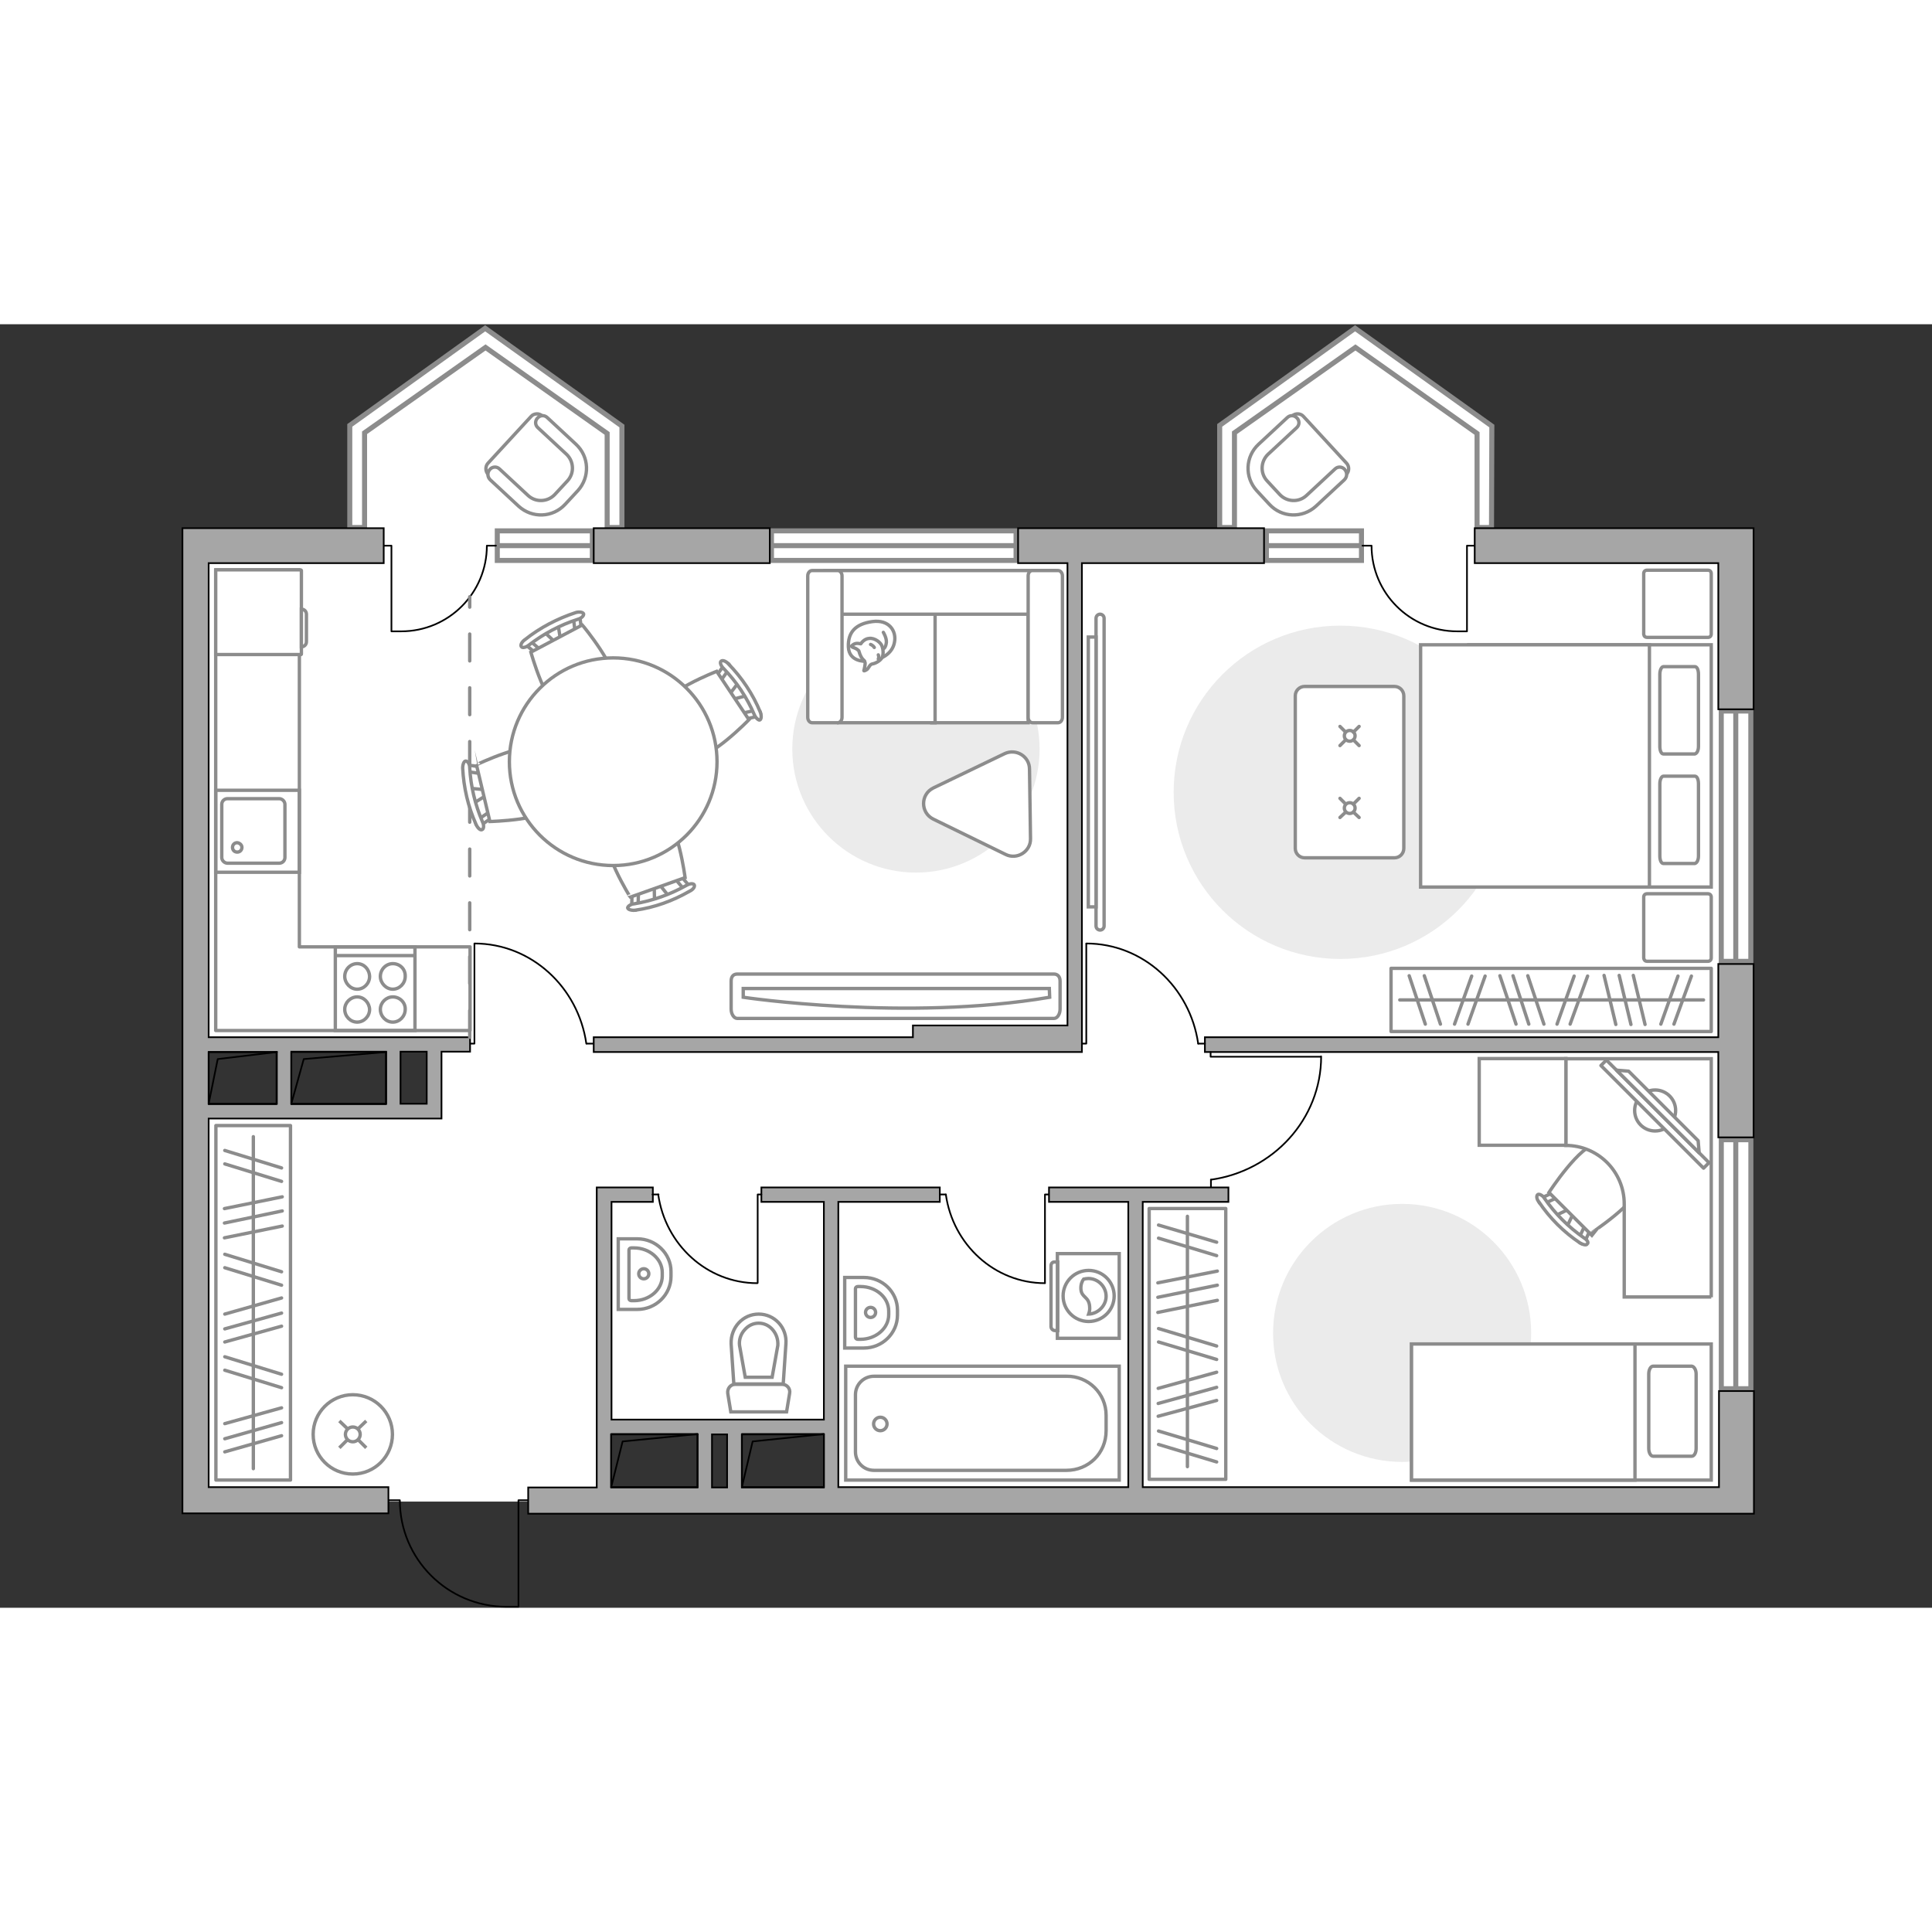 <?xml version="1.0" encoding="utf-8"?>
<!-- Generator: Adobe Illustrator 27.2.0, SVG Export Plug-In . SVG Version: 6.00 Build 0)  -->
<svg version="1.1" xmlns="http://www.w3.org/2000/svg" xmlns:xlink="http://www.w3.org/1999/xlink" x="0px" y="0px"
	 viewBox="0 0 575 382" style="enable-background:new 0 0 575 382;" xml:space="preserve" width="200" height="200">
<rect x="0" y="0" width="575" height="382" fill="#333333" stroke="none"/>
<style type="text/css">
	.st0{fill:#FFFFFF;}
	.st1{fill:#FFFFFF;stroke:#8C8C8C;stroke-width:1.5;stroke-linecap:round;stroke-miterlimit:10;}
	.st2{fill:none;stroke:#000000;stroke-width:0.5;stroke-linecap:round;stroke-linejoin:round;stroke-miterlimit:10;}
	.st3{fill:#A6A6A6;stroke:#000000;stroke-width:0.5;stroke-miterlimit:10;}
	.st4{fill:none;stroke:#8C8C8C;stroke-linecap:round;stroke-linejoin:round;stroke-miterlimit:10;stroke-dasharray:8;}
	.st5{fill:#FFFFFF;stroke:#8C8C8C;stroke-miterlimit:10;}
	.st6{fill:#EBEBEB;}
	.st7{fill-rule:evenodd;clip-rule:evenodd;fill:#FFFFFF;fill-opacity:0.1;stroke:#8C8C8C;stroke-miterlimit:10;}
	.st8{fill:none;stroke:#8C8C8C;stroke-linecap:round;stroke-linejoin:round;stroke-miterlimit:10;}
	.st9{fill:#FFFFFF;stroke:#8C8C8C;stroke-linecap:round;stroke-linejoin:round;stroke-miterlimit:10;}
	.st10{fill:#FFFFFF;stroke:#8C8C8C;stroke-linecap:round;stroke-miterlimit:10;}
</style>
<g id="bg_1_">
	<polygon class="st0" points="106.8,69.5 106.8,31.3 145,4.1 183.9,32 183.9,79.1 	"/>
	<polygon class="st0" points="364.9,69.5 364.9,31.3 403.1,4.1 442,32 442,79.1 	"/>
	<polygon class="st0" points="58.8,66 58.8,215 128.5,215 128.5,234.8 58.8,234.8 58.8,350.4 179.7,350.4 179.7,328.2 247.7,328.2 
		247.7,350.4 517.9,350.4 517.9,66 	"/>
</g>
<g id="windows_1_">
	<g>
		
			<rect x="479.6" y="275.4" transform="matrix(4.499751e-07 -1 1 4.499751e-07 236.891 796.408)" class="st1" width="74.1" height="8.8"/>
		<line class="st1" x1="516.6" y1="316.8" x2="516.6" y2="242.7"/>
	</g>
	<g>
		
			<rect x="479.4" y="148" transform="matrix(4.480786e-07 -1 1 4.480786e-07 364.278 669.02)" class="st1" width="74.5" height="8.8"/>
		<line class="st1" x1="516.6" y1="189.6" x2="516.6" y2="115.1"/>
	</g>
	<g>
		<rect x="229.6" y="61.5" class="st1" width="72.8" height="8.8"/>
		<line class="st1" x1="229.6" y1="65.9" x2="302.5" y2="65.9"/>
	</g>
	<g>
		<rect x="148" y="61.5" class="st1" width="28.3" height="8.8"/>
		<line class="st1" x1="148" y1="65.9" x2="176.4" y2="65.9"/>
	</g>
	<g>
		<rect x="376.9" y="61.5" class="st1" width="28.3" height="8.8"/>
		<line class="st1" x1="376.9" y1="65.9" x2="405.2" y2="65.9"/>
	</g>
	<polygon class="st1" points="180.7,32.5 180.7,60.5 185.1,60.5 185.1,30.3 144.4,1.2 104.1,30.1 104.1,60.5 108.5,60.5 108.5,32.3 
		144.5,6.9 	"/>
	<polygon class="st1" points="439.6,32.5 439.6,60.5 443.9,60.5 444,30.3 403.3,1.2 363,30.1 363,60.5 367.4,60.5 367.4,32.3 
		403.4,6.9 	"/>
</g>
<g id="plan">
	<path class="st2" d="M157.1,350h-2.8v31.7h-3.6c-17.5,0-31.7-14.2-31.7-31.7v0h-3.3"/>
	<path class="st2" d="M114.2,65.9h2.3l0,25.5l2.9,0c14.1,0,25.5-11.4,25.5-25.5v0h2.7"/>
	<path class="st2" d="M438.9,65.9h-2.3l0,25.5l-2.9,0c-14.1,0-25.5-11.4-25.5-25.5v0h-2.7"/>
	<g>
		<polygon class="st3" points="520.6,60.7 511.4,60.7 438.9,60.7 438.9,71.1 511.4,71.1 511.4,114.6 521.9,114.6 521.9,60.7 		"/>
		<polygon class="st3" points="511.4,212.2 358.6,212.2 358.6,216.6 511.4,216.6 511.4,242 521.9,242 521.9,190.4 511.4,190.4 		"/>
		<path class="st3" d="M511.4,346.1H340.1v-84.9h25.5v-4.3h-25.5h-4.3h-23.6v4.3h23.6v84.9h-86.3v-84.9h30.2v-4.3h-30.2h-4.3h-18.6
			v4.3h18.6V326h-24.4h-4.3h-4.5h-4.3h-25.7v-64.8h12.3v-4.3h-12.3h-2.2h-2.2v89.3h-20.4v7.8h354.3h4.3h6.2v-36.5h-10.4V346.1z
			 M245.2,330.4v15.8h-24.4v-15.8H245.2z M216.4,330.4v15.8h-4.5v-15.8H216.4z M181.9,330.4h25.7v15.8h-25.7V330.4z"/>
		<rect x="176.7" y="60.7" class="st3" width="52.4" height="10.4"/>
		<path class="st3" d="M79,212.2H62.1V71.1h52.1V60.7H62.1h-7.8v10.4v275v7.8h7.8h53.5v-7.8H62.1V236.4h69.3v-2.2V232v-15.5h8.5
			v-4.3H86.7H79z M62.1,216.6H79h3.4V232H62.1V216.6z M127,232h-7.8v-15.5h7.8V232z M114.9,216.6V232H86.7v-15.5H114.9z"/>
		<polygon class="st3" points="284.2,216.6 322,216.6 322,211.9 322,208.7 322,71.1 376.2,71.1 376.2,60.7 303,60.7 303,71.1 
			317.7,71.1 317.7,208.7 271.7,208.7 271.7,212.2 176.7,212.2 176.7,216.6 271.7,216.6 		"/>
	</g>
	<g>
		<polyline class="st2" points="62.1,232 64.8,218.7 82.4,216.6 		"/>
		<rect x="62.1" y="216.6" class="st2" width="20.2" height="15.5"/>
	</g>
	<g>
		<polyline class="st2" points="86.7,232 90.4,218.7 114.9,216.6 		"/>
		<rect x="86.7" y="216.6" class="st2" width="28.2" height="15.5"/>
	</g>
	<g>
		<polyline class="st2" points="220.8,346.1 224,332.5 245.2,330.3 		"/>
		<rect x="220.8" y="330.3" class="st2" width="24.4" height="15.8"/>
	</g>
	<g>
		<polyline class="st2" points="181.9,346.1 185.3,332.5 207.6,330.3 		"/>
		<rect x="181.9" y="330.3" class="st2" width="25.7" height="15.8"/>
	</g>
	<line class="st4" x1="139.8" y1="212.2" x2="139.8" y2="81.1"/>
	<g>
		<path id="wc_00000132784305910838897920000004575091588966225341_" class="st5" d="M220.1,303.9"/>
		<g id="Group_26_00000091732201134232388630000000846985902854723213_">
			<path id="Vector_130_00000013895340343664625070000008148152384109985683_" class="st5" d="M218.8,315.5h14
				c1.4,0,2.5,1.3,2.2,2.7l-0.9,5.5h-16.6l-0.9-5.5C216.4,316.8,217.4,315.5,218.8,315.5z"/>
			<path id="Vector_131_00000006694614849017109450000001009328889933821608_" class="st5" d="M225.8,294.6c4.7,0,8.5,4,8.1,8.9
				l-0.8,11.9h-14.7l-0.8-11.9C217.4,298.6,221.1,294.6,225.8,294.6z"/>
			<path id="Vector_132_00000168076283922342301680000004005365340271710391_" class="st5" d="M229.8,313.4l1.7-9.5
				c0.1-1.7-0.4-3.3-1.5-4.6c-1.1-1.3-2.6-2-4.2-2s-3.1,0.7-4.2,2c-1.1,1.2-1.7,2.9-1.5,4.6l1.7,9.5H229.8z"/>
		</g>
	</g>
	<g>
		<path id="Vector_134_00000139259094397542042020000012025994556460834954_" class="st5" d="M267.1,293.4v1.5c0,5.4-4.5,9.8-10,9.8
			h-5.7v-21h5.7C262.7,283.7,267.1,288.1,267.1,293.4z"/>
		<path id="Vector_133_00000098934819376583432150000000525988766773252995_" class="st5" d="M264.5,293.7v1.1c0,4-3.8,7.3-8.4,7.3
			h-0.8c-0.4,0-0.7-0.3-0.7-0.6V287c0-0.3,0.3-0.6,0.7-0.6h0.8C260.8,286.4,264.5,289.7,264.5,293.7z"/>
		<circle class="st5" cx="259.1" cy="294.1" r="1.5"/>
	</g>
	<g>
		<path id="Vector_134_00000153668643798386027920000011032309689995043479_" class="st5" d="M199.7,281.9v1.5c0,5.4-4.5,9.8-10,9.8
			H184v-21h5.7C195.2,272.2,199.7,276.6,199.7,281.9z"/>
		<path id="Vector_133_00000145761396855137132910000007049267229640779910_" class="st5" d="M197.1,282.2v1.1c0,4-3.8,7.3-8.4,7.3
			h-0.8c-0.4,0-0.7-0.3-0.7-0.6v-14.5c0-0.3,0.3-0.6,0.7-0.6h0.8C193.3,274.9,197.1,278.2,197.1,282.2z"/>
		<circle class="st5" cx="191.6" cy="282.6" r="1.5"/>
	</g>
	<g>
		<g id="Group_27_00000013896459558778756130000003597227601010296706_">
			<path id="Vector_140_00000014624714896998307020000016145561258795985335_" class="st5" d="M89.1,163.1l0-24.4l-24.9,0l0,24.4
				L89.1,163.1z"/>
		</g>
		<path id="Vector_141_00000004518178187720038130000007390201884045369990_" class="st5" d="M66,142.9l0,15.8
			c0,0.9,0.8,1.7,1.7,1.7l15.4,0c1,0,1.7-0.8,1.7-1.7l0-15.8c0-0.9-0.8-1.7-1.7-1.7l-15.4,0C66.8,141.2,66,141.9,66,142.9z"/>
		<path id="Vector_139_00000080193616110601487090000017278519404247166338_" class="st5" d="M72,155.7c0,0.8-0.6,1.4-1.4,1.4
			c-0.8,0-1.4-0.6-1.4-1.4c0-0.8,0.6-1.4,1.4-1.4C71.4,154.4,72,155,72,155.7z"/>
	</g>
	<g>
		<g>
			<path id="Vector_135_00000040541960976954277350000018233125264371494043_" class="st5" d="M333.1,344h-81.4v-33.9h81.4V344z"/>
			<path id="Vector_136_00000100382922488823063390000015409740657097626516_" class="st5" d="M329.2,324.7v4.6
				c0,6.8-5.3,11.8-11.8,11.8h-57.3c-3.1,0-5.5-2.5-5.5-5.5v-17c0-3.1,2.5-5.5,5.5-5.5h57.3C323.9,313,329.2,318.2,329.2,324.7z"/>
		</g>
		<circle class="st5" cx="262" cy="327.3" r="2"/>
	</g>
	<g>
		<path id="Vector_142_00000103263613769584880760000004831114803396845229_" class="st5" d="M99.8,210.2h23.7v-24.9H99.8V210.2z"/>
		<g id="Group_28_00000066490093303927837060000005704259488390315693_">
			<g id="Group_29_00000013162474943577531400000007846873070557191583_">
				<path id="Vector_143_00000156584554796767160890000011320393645707154586_" class="st5" d="M116.9,200.2c-2,0-3.7,1.7-3.7,3.7
					c0,2.1,1.7,3.8,3.7,3.8c2,0,3.7-1.7,3.7-3.8C120.7,201.9,119,200.2,116.9,200.2z"/>
				<path id="Vector_144_00000154424873957711745890000008747147172468243842_" class="st5" d="M116.9,190.3c-2,0-3.7,1.7-3.7,3.8
					c0,2,1.7,3.8,3.7,3.8c2,0,3.7-1.7,3.7-3.8C120.7,191.9,119,190.3,116.9,190.3z"/>
			</g>
			<g id="Group_30_00000101095431853014467440000014025746385357197211_">
				<path id="Vector_145_00000159466669726627152440000014084346422188967334_" class="st5" d="M106.3,200.2c-2,0-3.7,1.7-3.7,3.7
					c0,2.1,1.7,3.8,3.7,3.8c2,0,3.7-1.7,3.7-3.8C109.9,201.9,108.3,200.2,106.3,200.2z"/>
				<path id="Vector_146_00000068646977113685314520000014927291027487554214_" class="st5" d="M106.3,190.3c-2,0-3.7,1.7-3.7,3.8
					c0,2,1.7,3.8,3.7,3.8c2,0,3.7-1.7,3.7-3.8C109.9,191.9,108.3,190.3,106.3,190.3z"/>
			</g>
		</g>
		<path id="Vector_147_00000121960594645424460560000004973851067822585740_" class="st5" d="M123.5,187.9h-23.5"/>
	</g>
</g>
<g id="furniture_1_">
	<path id="Vector_00000071555507729881725110000000607049277006423217_" class="st6" d="M398.9,188.9c27.4,0,49.6-22.2,49.6-49.6
		s-22.2-49.6-49.6-49.6s-49.6,22.2-49.6,49.6S371.5,188.9,398.9,188.9z"/>
	<path id="Vector_00000136392657121470088040000011170158390797980861_" class="st6" d="M272.6,163.2c20.3,0,36.8-16.5,36.8-36.8
		s-16.5-36.8-36.8-36.8s-36.8,16.5-36.8,36.8S252.3,163.2,272.6,163.2z"/>
	<path id="Vector_00000016070852051992405810000008446377428488637844_" class="st6" d="M417.3,338.6c21.2,0,38.4-17.2,38.4-38.4
		c0-21.2-17.2-38.4-38.4-38.4s-38.4,17.2-38.4,38.4C378.8,321.4,396.1,338.6,417.3,338.6z"/>
	<g>
		<g>
			<path class="st5" d="M314.7,276.6l0,25.2l18.4,0l0-25.2H314.7z"/>
			<path class="st7" d="M312.8,280.2v18.1c0,0.6,0.5,1.2,1.2,1.2h0.8l0-20.4h-0.8C313.3,279,312.8,279.5,312.8,280.2z"/>
		</g>
		<g>
			<circle class="st5" cx="324" cy="289.2" r="7.6"/>
			<path class="st5" d="M321.7,287.2c0.2,2.6,2.4,2.1,2.6,5.2c0.1,1-0.1,1.6-0.3,2.2c2.8-0.1,5.2-2.5,5.2-5.3c0-2.9-2.4-5.3-5.3-5.3
				c-0.5,0-0.9,0.1-1.4,0.2C322.1,284.7,321.6,285.8,321.7,287.2z"/>
		</g>
	</g>
	<g id="Group_34_00000081637956938577957790000001134649448442369713_">
		<path id="Vector_158_00000054230945109979044300000009908396951846519729_" class="st2" d="M393,218l-32.7,0v-1.4"/>
		<path id="Vector_159_00000124130157427421842410000001282455276892594317_" class="st2" d="M360.4,256.8v-2.2"/>
		<path id="Vector_160_00000007386532682870651170000002282958534369236156_" class="st2" d="M360.4,254.6
			c18.5-2.6,32.8-18,32.8-36.7"/>
	</g>
	<g id="Group_34_00000028284580996576399290000013597046863402582924_">
		<path id="Vector_158_00000020364036935675462190000002469773307252997004_" class="st2" d="M323.3,184.4v29.7H322"/>
		<path id="Vector_159_00000078034470886456449240000012959031832070142341_" class="st2" d="M358.6,214.1h-2"/>
		<path id="Vector_160_00000087375990938412899760000013521953442251688843_" class="st2" d="M356.6,214.1
			c-2.4-16.8-16.4-29.8-33.3-29.8"/>
	</g>
	<g id="Group_34_00000068644077949393603060000004785689068965663667_">
		<path id="Vector_158_00000054953130404493096520000017920842915039932858_" class="st2" d="M141.2,184.4l0,29.7H140"/>
		<path id="Vector_159_00000155108337960088307050000012346213248782484404_" class="st2" d="M176.6,214.1h-2"/>
		<path id="Vector_160_00000100361426314201759510000012774055582946915513_" class="st2" d="M174.5,214.1
			c-2.4-16.8-16.4-29.8-33.3-29.8"/>
	</g>
	<g id="Group_34_00000049935269309484600200000005224365251936436150_">
		<path id="Vector_158_00000070100779773910085630000013931025624391191172_" class="st2" d="M311,285.3V259h1.1"/>
		<path id="Vector_159_00000159461885171293679350000012263020051764340124_" class="st2" d="M279.7,259h1.8"/>
		<path id="Vector_160_00000014600502318589670360000011047930868312503985_" class="st2" d="M281.5,259
			c2.1,14.9,14.5,26.4,29.5,26.4"/>
	</g>
	<g id="Group_34_00000030463449814134954310000014425450110641085874_">
		<path id="Vector_158_00000165915434876520799060000009689696883671757469_" class="st2" d="M225.5,285.3l0-26.3h1.1"/>
		<path id="Vector_159_00000034771114797749246150000006852219047279625917_" class="st2" d="M194.2,259h1.8"/>
		<path id="Vector_160_00000085246740784080862850000002044479854306596009_" class="st2" d="M195.9,259
			c2.1,14.9,14.5,26.4,29.5,26.4"/>
	</g>
	<polygon class="st8" points="89.1,185.3 89.1,73.1 64.2,73.1 64.2,185.3 64.2,189.1 64.2,210.2 139.9,210.2 139.9,185.3 	"/>
	<g>
		<path id="Vector_8_00000113337525037389931530000010461225491203705749_" class="st5" d="M89.7,98.1V73.3c0-0.1-0.1-0.2-0.2-0.2
			H64.2v25.2h25.4C89.7,98.3,89.7,98.3,89.7,98.1z"/>
		<path id="Vector_9_00000013906032688896127440000012634932674863952564_" class="st5" d="M89.7,84.8v11.2c0.9,0,1.5-0.7,1.5-1.5
			v-8.2C91.2,85.5,90.6,84.8,89.7,84.8z"/>
	</g>
	<g id="Group_2_00000052803885034154127910000018008701503632424335_">
		<g id="Group_3_00000056417694489365655580000014250245426169365927_">
			<path id="Vector_10_00000042714384265291105000000016880473122897973930_" class="st5" d="M166.1,89.4l0.8,5.1l-1.2,0.6l-3.7-3.5
				L166.1,89.4z"/>
		</g>
		<g id="Group_4_00000054227142730042047280000015431263080611393722_">
			<path id="Vector_11_00000056404382398051758410000015068246512829619887_" class="st5" d="M160.2,97.8c-0.4,0.2-0.8,0.2-1-0.1
				L156,95c-0.3-0.3-0.2-0.7,0.2-1c0.4-0.3,1-0.4,1.2-0.1l3.2,2.8c0.3,0.3,0.2,0.7-0.2,1C160.3,97.8,160.3,97.8,160.2,97.8z"/>
		</g>
		<g id="Group_5_00000110432053770235042050000012197554659844181157_">
			<path id="Vector_12_00000105409530352362640790000001495281678315870138_" class="st5" d="M172.3,91.4c-0.1,0-0.1,0.1-0.2,0.1
				c-0.5,0.2-0.9,0-1-0.4l-0.5-4.2c-0.1-0.4,0.3-0.8,0.9-1c0.5-0.2,0.9,0,1,0.4l0.5,4.2C172.9,90.8,172.7,91.2,172.3,91.4z"/>
		</g>
		<path id="Vector_13_00000038399368990852898880000012611233437058475925_" class="st5" d="M182.8,107.5
			c-1.3,4.1-11.2,9.4-15.3,8.1c-4.9-1.5-9.5-18-9.5-18l15.3-8.1C173.4,89.6,184.3,102.7,182.8,107.5z"/>
		<path id="Vector_14_00000108998655033905379370000001870851021387333534_" class="st5" d="M172,87.8c-5.3,1.7-10.2,4.3-14.6,7.7
			c-0.9,0.7-1.9,0.9-2.2,0.5c-0.4-0.4,0-1.4,1-2.1c4.5-3.6,9.7-6.3,15.2-8.1c1.1-0.3,2.1-0.1,2.3,0.4
			C173.8,86.7,173.1,87.5,172,87.8z"/>
	</g>
	<g id="Group_2_00000132075770621567479450000000235297117849786528_">
		<g id="Group_3_00000020380348666412253330000002305402909817409695_">
			<path id="Vector_10_00000114774016656535542870000003791639374492439447_" class="st5" d="M194.8,171.8l-0.1-5.1l1.2-0.4l3.2,4
				L194.8,171.8z"/>
		</g>
		<g id="Group_4_00000017500542006355857670000000143265096683764897_">
			<path id="Vector_11_00000109709677359989060770000004754615218158969278_" class="st5" d="M201.9,164.3c0.4-0.1,0.9,0,1,0.2
				l2.7,3.2c0.3,0.3,0.1,0.7-0.4,1c-0.5,0.3-1.1,0.2-1.2,0l-2.7-3.2c-0.3-0.3-0.1-0.7,0.4-1C201.7,164.4,201.8,164.3,201.9,164.3z"
				/>
		</g>
		<g id="Group_5_00000178166492535729052550000007913902253431824553_">
			<path id="Vector_12_00000155125612089068868450000000066941037664861622_" class="st5" d="M188.9,168.9c0.1,0,0.1,0,0.2-0.1
				c0.5-0.1,0.9,0.1,0.9,0.6l-0.1,4.2c0,0.4-0.4,0.8-1,0.8c-0.5,0.1-0.9-0.1-0.9-0.6l0.1-4.2C188.2,169.4,188.5,169,188.9,168.9z"/>
		</g>
		<path id="Vector_13_00000002359723798825675970000009855981545349608353_" class="st5" d="M180.8,151.4c1.9-3.9,12.4-7.6,16.3-5.8
			c4.6,2.2,6.8,19.1,6.8,19.1l-16.3,5.8C187.6,170.6,178.6,156,180.8,151.4z"/>
		<path id="Vector_14_00000083086120480032015680000004613541006953448119_" class="st5" d="M188.7,172.5c5.5-0.9,10.8-2.8,15.6-5.5
			c1-0.6,2-0.6,2.3-0.2c0.3,0.5-0.2,1.4-1.3,1.9c-5,2.9-10.5,4.9-16.3,5.7c-1.1,0.1-2.1-0.2-2.2-0.7
			C186.8,173.3,187.6,172.6,188.7,172.5z"/>
	</g>
	<g id="Group_2_00000070836035647588038470000003601816943889394321_">
		<g id="Group_3_00000005249372460615595970000011538814096564778114_">
			<path id="Vector_10_00000096035950086546686360000014239987436132427450_" class="st5" d="M222.4,110.5l-5,1.3l-0.7-1.1l3.1-4.1
				L222.4,110.5z"/>
		</g>
		<g id="Group_4_00000016056157055050495520000017783479166992366746_">
			<path id="Vector_11_00000183226752242629640560000011073132908364761479_" class="st5" d="M213.4,105.4c-0.2-0.4-0.3-0.8,0-1
				l2.4-3.4c0.2-0.3,0.7-0.3,1.1,0.1c0.4,0.4,0.5,1,0.3,1.2l-2.4,3.4c-0.2,0.3-0.7,0.3-1.1-0.1C213.4,105.5,213.4,105.5,213.4,105.4
				z"/>
		</g>
		<g id="Group_5_00000147219919964511069470000010798160583461187774_">
			<path id="Vector_12_00000032630337402036817190000006697824963642489278_" class="st5" d="M221,116.9c-0.1-0.1-0.1-0.1-0.1-0.2
				c-0.2-0.5-0.1-0.9,0.3-1l4.1-0.9c0.4-0.1,0.9,0.2,1,0.8c0.2,0.5,0.1,0.9-0.3,1l-4.1,0.9C221.6,117.4,221.2,117.2,221,116.9z"/>
		</g>
		<path id="Vector_13_00000170236699060616190750000003148705583104387224_" class="st5" d="M206,128.9c-4.2-0.9-10.4-10.2-9.6-14.4
			c1-5,16.9-11.2,16.9-11.2l9.6,14.4C222.9,117.7,211,130,206,128.9z"/>
		<path id="Vector_14_00000168118917684899352650000001089692926783197061_" class="st5" d="M224.5,116.2c-2.2-5.1-5.3-9.8-9.2-13.8
			c-0.8-0.8-1.1-1.8-0.7-2.1c0.4-0.4,1.4-0.1,2.2,0.8c4,4.1,7.3,9,9.5,14.4c0.4,1.1,0.3,2.1-0.2,2.3
			C225.8,117.9,224.9,117.2,224.5,116.2z"/>
	</g>
	<g id="Group_2_00000147199427836873503080000013310010478645337279_">
		<g id="Group_3_00000121999913629798435460000010254935564537302695_">
			<path id="Vector_10_00000116196002224872259340000014048370289593626022_" class="st5" d="M139.8,138.1l5.1,0.5l0.3,1.3l-4.3,2.7
				L139.8,138.1z"/>
		</g>
		<g id="Group_4_00000137850330995132205420000017974233924731504043_">
			<path id="Vector_11_00000141455197806784831030000006881275214816774018_" class="st5" d="M146.5,146c0.1,0.4,0,0.9-0.3,1
				l-3.5,2.4c-0.3,0.2-0.7,0-1-0.5c-0.2-0.5-0.1-1.1,0.2-1.2l3.5-2.4c0.3-0.2,0.7,0,1,0.5C146.5,145.8,146.5,145.9,146.5,146z"/>
		</g>
		<g id="Group_5_00000049926297085560709840000015836969876398371000_">
			<path id="Vector_12_00000057123872426330669550000013145096277958327951_" class="st5" d="M143.4,132.6c0,0.1,0,0.1,0.1,0.2
				c0,0.5-0.2,0.9-0.6,0.9l-4.2-0.6c-0.4-0.1-0.7-0.5-0.7-1.1c0-0.5,0.2-0.9,0.6-0.9l4.2,0.6C142.9,131.8,143.3,132.2,143.4,132.6z"
				/>
		</g>
		<path id="Vector_13_00000173843633996682159940000018030855580178535084_" class="st5" d="M161.5,126.4c3.7,2.3,6.3,13.2,4,16.9
			c-2.7,4.3-19.7,4.7-19.7,4.7l-4-16.9C141.8,131.1,157.2,123.7,161.5,126.4z"/>
		<path id="Vector_14_00000159471704988604540070000005584433316776875151_" class="st5" d="M139.8,132c0.3,5.5,1.6,11,3.8,16.1
			c0.5,1,0.4,2.1-0.1,2.3c-0.5,0.3-1.3-0.4-1.8-1.5c-2.4-5.3-3.7-11-4-16.8c0-1.1,0.4-2.1,0.9-2.1C139.2,130,139.8,130.9,139.8,132z
			"/>
	</g>
	<g>
		<circle class="st5" cx="182.5" cy="130.2" r="30.9"/>
	</g>
	<g>
		<path id="Vector_37_00000075133455463807961000000005959355289513229712_" class="st5" d="M400.8,41.4l-12.9-14
			c-0.8-0.9-2.4-1-3.3-0.1l-9.7,8.9c-3.5,3.2-3.7,8.7-0.5,12.3l4.3,4.6c3.2,3.5,8.7,3.7,12.3,0.5l9.7-8.9
			C401.6,43.8,401.6,42.3,400.8,41.4z"/>
		<path id="Vector_38_00000018201026671450342450000010689538260067464890_" class="st5" d="M400.2,43.2c-0.8-0.9-2.1-0.9-2.9-0.1
			l-8.5,7.9c-2.3,2.1-5.8,1.9-7.9-0.3l-3.8-4.1c-2.1-2.3-1.9-5.8,0.3-7.9l8.5-7.9c0.9-0.8,0.9-2.1,0.1-2.9c-0.8-0.9-2.1-0.9-2.9-0.1
			l-8.5,7.9c-4,3.7-4.2,9.8-0.6,13.8l3.8,4.1c3.7,4,9.8,4.2,13.8,0.6l8.5-7.9C401,45.4,401,44.1,400.2,43.2z"/>
	</g>
	<g>
		<path id="Vector_37_00000166675864395895545190000002324430521234895544_" class="st5" d="M145.2,41.4l12.9-14
			c0.8-0.9,2.4-1,3.3-0.1l9.7,8.9c3.5,3.2,3.7,8.7,0.5,12.3l-4.3,4.6c-3.2,3.5-8.7,3.7-12.3,0.5l-9.7-8.9
			C144.4,43.8,144.4,42.3,145.2,41.4z"/>
		<path id="Vector_38_00000072997769424897436270000002937392541576800678_" class="st5" d="M145.8,43.2c0.8-0.9,2.1-0.9,2.9-0.1
			l8.5,7.9c2.3,2.1,5.8,1.9,7.9-0.3l3.8-4.1c2.1-2.3,1.9-5.8-0.3-7.9l-8.5-7.9c-0.9-0.8-0.9-2.1-0.1-2.9c0.8-0.9,2.1-0.9,2.9-0.1
			l8.5,7.9c4,3.7,4.2,9.8,0.6,13.8l-3.8,4.1c-3.7,4-9.8,4.2-13.8,0.6l-8.5-7.9C145,45.4,145,44.1,145.8,43.2z"/>
	</g>
	<g>
		<path id="Vector_55_00000152242886964311873080000012326848585163737989_" class="st5" d="M306,73.3h-28.7v45.3H306V73.3z"/>
		<path id="Vector_56_00000079459805243908438410000003714456359158915757_" class="st5" d="M278.3,73.3h-28.7v45.3h28.7V73.3z"/>
		<path id="Vector_57_00000090253667553040875340000014004894776251228848_" class="st5" d="M311,86.3l2.7-13h-68.2v13H311z"/>
		<path id="Vector_58_00000103247911231276855650000011590336568424172420_" class="st5" d="M306,74.9V117c0,0.9,0.6,1.6,1.3,1.6
			h7.6c0.7,0,1.3-0.7,1.3-1.6V74.9c0-0.9-0.6-1.6-1.3-1.6h-7.6C306.5,73.3,306,74,306,74.9z"/>
		<path id="Vector_59_00000129924401561905173520000007872846716452200076_" class="st5" d="M240.4,74.9V117c0,0.9,0.6,1.6,1.3,1.6
			h7.6c0.7,0,1.3-0.7,1.3-1.6V74.9c0-0.9-0.6-1.6-1.3-1.6h-7.6C241,73.3,240.4,74,240.4,74.9z"/>
		<g>
			<path class="st9" d="M257.5,100.3c0,0-4.8,0.2-5-4.2c-0.2-4.4,2.1-6.9,7.1-7.6c5-0.7,7.3,2.8,6.6,6.2
				C265.6,98,262.3,100.2,257.5,100.3z"/>
			<path class="st9" d="M255.6,97.2c0,0-0.5-0.6-1.4-0.9c-0.9-0.3-0.8-0.5-0.8-0.5s0.8-1,2.1-0.8c0.7,0.1,0.7,0.1,0.7,0.1
				s0.9-1.5,2.5-1.6c1.7-0.2,3.5,1.3,3.8,2.3c0.4,1.1,0.5,2.7-0.1,3.6c-0.6,0.9-2,1.6-2.8,1.7c-0.9,0.2-1,1.4-1.8,1.8
				c-0.7,0.4-0.7,0.2-0.7,0.2s0.6-2.2,0.3-2.6C257.4,99.9,256.4,100.1,255.6,97.2z"/>
			<path class="st9" d="M260.2,96.2c0,0-0.3-0.6-1.1-0.9"/>
			<path class="st9" d="M261.4,98.4c0,0,0.3,0.7,0,1.2"/>
			<path class="st8" d="M262.9,96.6c0,0,0.7-0.2,0.9-1.9c0.1-1.4-0.9-3-0.9-3"/>
		</g>
	</g>
	<g>
		<path id="Vector_90_00000085231847251381499470000011129694476683436440_" class="st5" d="M219.4,206.6c-0.9,0-1.8-1.2-1.8-2.8
			l0-8.3c0-1.5,0.8-2.1,1.8-2.1l94.3,0c0.9,0,1.8,0.6,1.8,2.1v8.3c0,1.5-0.8,2.8-1.8,2.8L219.4,206.6z"/>
		<path id="Vector_91_00000178175206573708781440000007788685300880050306_" class="st5" d="M312.3,197.7l-91.1,0l0,2.6
			c0,0,48.4,7.3,91.2,0L312.3,197.7z"/>
	</g>
	<g>
		<path id="Vector_98_00000087398985958174835460000000172621097991498161_" class="st5" d="M437.1,95.4v72.1h72.2V95.4H437.1z"/>
		<path id="Vector_99_00000041271880277227034070000012068560034721193098_" class="st5" d="M422.8,167.5V95.4h68.1V159v8.5h-9.2
			H422.8z"/>
		<path id="Vector_100_00000006697362843907747780000005795072702141893048_" class="st8" d="M505.5,125.6v-21.4
			c0-1.3-0.4-2.3-1.1-2.3h-9.3c-0.6,0-1.1,1-1.1,2.3v21.4c0,1.3,0.4,2.3,1.1,2.3h9.3C505.1,127.7,505.5,126.8,505.5,125.6z"/>
		<path id="Vector_101_00000070109562087263508860000017720483676613544378_" class="st8" d="M505.5,158.2v-21.4
			c0-1.3-0.4-2.3-1.1-2.3h-9.3c-0.6,0-1.1,1-1.1,2.3v21.4c0,1.3,0.4,2.3,1.1,2.3h9.3C505.1,160.3,505.5,159.4,505.5,158.2z"/>
	</g>
	<path id="Vector_5_00000067217925800510459460000004292563562375394980_" class="st9" d="M490.2,189.6h18.1c0.6,0,1-0.4,1-1v-18.1
		c0-0.6-0.4-1-1-1h-18.1c-0.6,0-1,0.4-1,1v18.1C489.3,189.3,489.7,189.6,490.2,189.6z"/>
	<path id="Vector_5_00000023966901401769298480000003683421901689125300_" class="st9" d="M490.2,93.2h18.1c0.6,0,1-0.4,1-1V74.2
		c0-0.6-0.4-1-1-1h-18.1c-0.6,0-1,0.4-1,1v18.1C489.3,92.9,489.7,93.2,490.2,93.2z"/>
	<g>
		<path class="st5" d="M415,158.8h-26.7c-1.6,0-2.8-1.3-2.8-2.8v-45.4c0-1.6,1.3-2.8,2.8-2.8H415c1.6,0,2.8,1.3,2.8,2.8V156
			C417.8,157.5,416.6,158.8,415,158.8z"/>
		<g>
			<g>
				<line class="st10" x1="398.8" y1="119.7" x2="400.5" y2="121.4"/>
				<circle class="st10" cx="401.7" cy="122.5" r="1.6"/>
				<line class="st10" x1="402.8" y1="123.7" x2="404.5" y2="125.4"/>
				<line class="st10" x1="398.8" y1="125.4" x2="400.5" y2="123.7"/>
				<line class="st10" x1="402.8" y1="121.4" x2="404.5" y2="119.7"/>
			</g>
			<g>
				<line class="st10" x1="398.8" y1="141.1" x2="400.5" y2="142.8"/>
				<circle class="st10" cx="401.7" cy="144" r="1.6"/>
				<line class="st10" x1="402.8" y1="145.2" x2="404.5" y2="146.8"/>
				<line class="st10" x1="398.8" y1="146.8" x2="400.5" y2="145.2"/>
				<line class="st10" x1="402.8" y1="142.8" x2="404.5" y2="141.1"/>
			</g>
		</g>
	</g>
	<g>
		<path class="st5" d="M326.2,87.5c0-0.6,0.5-1.2,1.2-1.2c0.6,0,1.2,0.5,1.2,1.2l0,91.6c0,0.6-0.5,1.2-1.2,1.2
			c-0.6,0-1.2-0.5-1.2-1.2L326.2,87.5z"/>
		<rect x="323.9" y="93.1" class="st5" width="2.3" height="80.3"/>
	</g>
	
		<rect x="313.2" y="292.1" transform="matrix(6.123234e-17 -1 1 6.123234e-17 49.913 656.977)" class="st8" width="80.6" height="22.8"/>
	<line class="st8" x1="344.6" y1="294.1" x2="362.3" y2="290.5"/>
	<line class="st8" x1="344.6" y1="289.6" x2="362.3" y2="286"/>
	<line class="st8" x1="344.6" y1="285.3" x2="362.3" y2="281.8"/>
	<line class="st8" x1="344.8" y1="302.9" x2="362.1" y2="308.1"/>
	<line class="st8" x1="344.8" y1="298.9" x2="362.1" y2="304.1"/>
	<line class="st8" x1="344.8" y1="272" x2="362.1" y2="277.2"/>
	<line class="st8" x1="344.8" y1="268.1" x2="362.1" y2="273.2"/>
	<line class="st8" x1="344.8" y1="333.4" x2="362.1" y2="338.6"/>
	<line class="st8" x1="344.8" y1="329.4" x2="362.1" y2="334.6"/>
	<line class="st8" x1="344.7" y1="325" x2="362.1" y2="320.3"/>
	<line class="st8" x1="344.7" y1="316.7" x2="362.1" y2="311.9"/>
	<line class="st8" x1="344.7" y1="321.2" x2="362.1" y2="316.4"/>
	<line class="st8" x1="353.4" y1="340" x2="353.4" y2="265.5"/>
	<rect x="414" y="191.7" class="st8" width="95.3" height="18.8"/>
	<line class="st8" x1="477.4" y1="193.8" x2="480.9" y2="208.4"/>
	<line class="st8" x1="481.9" y1="193.8" x2="485.4" y2="208.4"/>
	<line class="st8" x1="486.1" y1="193.8" x2="489.6" y2="208.4"/>
	<line class="st8" x1="468.5" y1="194" x2="463.4" y2="208.3"/>
	<line class="st8" x1="472.5" y1="194" x2="467.3" y2="208.3"/>
	<line class="st8" x1="499.4" y1="194" x2="494.3" y2="208.3"/>
	<line class="st8" x1="503.4" y1="194" x2="498.2" y2="208.3"/>
	<line class="st8" x1="438" y1="194" x2="432.9" y2="208.3"/>
	<line class="st8" x1="442" y1="194" x2="436.9" y2="208.3"/>
	<line class="st8" x1="446.4" y1="193.9" x2="451.2" y2="208.3"/>
	<line class="st8" x1="454.7" y1="193.9" x2="459.5" y2="208.3"/>
	<line class="st8" x1="450.3" y1="193.9" x2="455" y2="208.3"/>
	<line class="st8" x1="423.9" y1="193.9" x2="428.7" y2="208.3"/>
	<line class="st8" x1="419.4" y1="193.9" x2="424.2" y2="208.3"/>
	<line class="st8" x1="416.6" y1="201.1" x2="507" y2="201.1"/>
	<g>
		<g id="Group_2_00000062150553126599014980000005223955556229806216_">
			<g id="Group_3_00000053508245967158902450000004768692228447389864_">
				<path id="Vector_10_00000049203091275934616130000010249759993468805556_" class="st5" d="M466.3,268.7l2.2-4.6l-1-1l-4.6,2.2
					L466.3,268.7z"/>
			</g>
			<g id="Group_4_00000111899582942911100980000007615394561999120805_">
				<path id="Vector_11_00000046333008784670401710000009052844485275903164_" class="st5" d="M463.1,258.7c-0.3-0.3-0.8-0.4-1-0.2
					l-3.9,1.8c-0.4,0.2-0.4,0.6-0.1,1.1s0.9,0.7,1.1,0.5l3.9-1.8c0.4-0.2,0.4-0.6,0.1-1.1C463.2,258.8,463.2,258.8,463.1,258.7z"/>
			</g>
			<g id="Group_5_00000127757742098122170290000003210548701262302384_">
				<path id="Vector_12_00000146458141950229344230000008531475468722122674_" class="st5" d="M472.9,268.5
					c-0.1-0.1-0.1-0.1-0.2-0.2c-0.5-0.3-0.9-0.3-1.1,0.1l-1.8,3.9c-0.2,0.4,0.1,0.9,0.6,1.2c0.5,0.3,0.9,0.3,1.1-0.1l1.8-3.9
					C473.3,269.2,473.2,268.8,472.9,268.5z"/>
			</g>
			<path id="Vector_13_00000134943015938496907290000000449224788037345678_" class="st5" d="M487.8,256.2c0-4.3-8-12.3-12.3-12.3
				c-5.1,0-14.5,14.5-14.5,14.5l12.3,12.3C473.3,270.6,487.8,261.2,487.8,256.2z"/>
			<path id="Vector_14_00000029010735249706804610000011893345296249031865_" class="st5" d="M471.4,271.9
				c-4.6-3.2-8.6-7.2-11.7-11.7c-0.6-1-1.6-1.4-2-1.2c-0.5,0.3-0.4,1.4,0.3,2.2c3.2,4.8,7.4,9,12.2,12.2c1,0.6,2,0.8,2.2,0.3
				C472.9,273.4,472.4,272.5,471.4,271.9z"/>
		</g>
		<path class="st5" d="M509.3,289.6v-57.3v-13.7h0v0H466v25.8l0,0c9.6,0,17.4,7.8,17.4,17.4v27.7H509.3z"/>
		
			<rect x="440.2" y="218.5" transform="matrix(-1.836970e-16 1 -1 -1.836970e-16 684.544 -221.645)" class="st5" width="25.8" height="25.8"/>
		<g>
			<circle class="st9" cx="492.6" cy="234" r="6.1"/>
			<g>
				
					<rect x="471" y="234" transform="matrix(0.707 0.707 -0.707 0.707 310.536 -279.44)" class="st9" width="43.2" height="2.3"/>
				<polygon class="st9" points="505.4,243 484.7,222.3 481.1,222 505.7,246.6 				"/>
			</g>
		</g>
	</g>
	<g>
		<path id="Vector_2_00000027599300977519929080000002800594182775122054_" class="st5" d="M420.1,344v-40.5h89.2V344H420.1z"/>
		<path id="Vector_3_00000122709061450100343390000000464292053523088279_" class="st5" d="M420.1,303.4V344h66.5v-35.7v-4.8h-9
			H420.1z"/>
		<path id="Vector_4_00000051349066104175043100000001104400907568603776_" class="st8" d="M504.8,312.4v22.2c0,1.3-0.6,2.3-1.3,2.3
			H492c-0.7,0-1.3-1-1.3-2.3v-22.2c0-1.3,0.6-2.3,1.3-2.3h11.5C504.2,310.2,504.8,311.2,504.8,312.4z"/>
	</g>
	<path class="st9" d="M306.7,153.1l-0.3-20.7c0-3.8-4-6.2-7.4-4.6L277.8,138c-3.9,1.9-3.9,7.4,0,9.3l21.5,10.5
		C302.7,159.5,306.8,156.9,306.7,153.1z"/>
	
		<rect x="22.6" y="280.1" transform="matrix(6.123234e-17 -1 1 6.123234e-17 -215.844 366.587)" class="st8" width="105.5" height="22.2"/>
	<line class="st8" x1="66.8" y1="271.9" x2="84" y2="268.4"/>
	<line class="st8" x1="66.8" y1="267.5" x2="84" y2="263.9"/>
	<line class="st8" x1="66.8" y1="263.2" x2="84" y2="259.7"/>
	<line class="st8" x1="66.9" y1="280.8" x2="83.8" y2="286"/>
	<line class="st8" x1="66.9" y1="276.8" x2="83.8" y2="282"/>
	<line class="st8" x1="66.9" y1="249.9" x2="83.8" y2="255.1"/>
	<line class="st8" x1="66.9" y1="245.9" x2="83.8" y2="251.1"/>
	<line class="st8" x1="66.9" y1="311.3" x2="83.8" y2="316.5"/>
	<line class="st8" x1="66.9" y1="307.3" x2="83.8" y2="312.5"/>
	<line class="st8" x1="66.9" y1="302.9" x2="83.8" y2="298.2"/>
	<line class="st8" x1="66.9" y1="294.6" x2="83.8" y2="289.8"/>
	<line class="st8" x1="66.9" y1="299" x2="83.8" y2="294.3"/>
	<line class="st8" x1="66.9" y1="335.6" x2="83.8" y2="330.8"/>
	<line class="st8" x1="66.9" y1="327.2" x2="83.8" y2="322.5"/>
	<line class="st8" x1="66.9" y1="331.7" x2="83.8" y2="326.9"/>
	<line class="st8" x1="75.4" y1="340.6" x2="75.4" y2="241.8"/>
	<g>
		<circle class="st5" cx="105" cy="330.4" r="11.8"/>
		<line class="st5" x1="109" y1="326.4" x2="106.6" y2="328.7"/>
		<circle class="st5" cx="105" cy="330.4" r="2.2"/>
		<line class="st5" x1="103.4" y1="332" x2="101" y2="334.4"/>
		<line class="st5" x1="109" y1="334.4" x2="106.6" y2="332"/>
		<line class="st5" x1="103.4" y1="328.7" x2="101" y2="326.4"/>
	</g>
</g>
<g id="points">
	<path id="kichen" class="st3" d="M113.3,134.5"/>
	<path id="hallway" class="st3" d="M210.7,240.1"/>
	<path id="bathroom" class="st3" d="M290.8,292.2"/>
	<path id="wc" class="st3" d="M221.2,276.8"/>
	<path id="balcony" class="st3" d="M144.6,33.9"/>
	<path id="balcony_00000048469184226477777520000017218053272827018374_" class="st3" d="M402.8,36.6"/>
	<path id="bedroom_x5F_1" class="st3" d="M401.7,133.3"/>
	<path id="bedroom_x5F_2" class="st3" d="M231.5,149.4"/>
	<path id="bedroom_x5F_3" class="st3" d="M420.1,282"/>
</g>
</svg>
